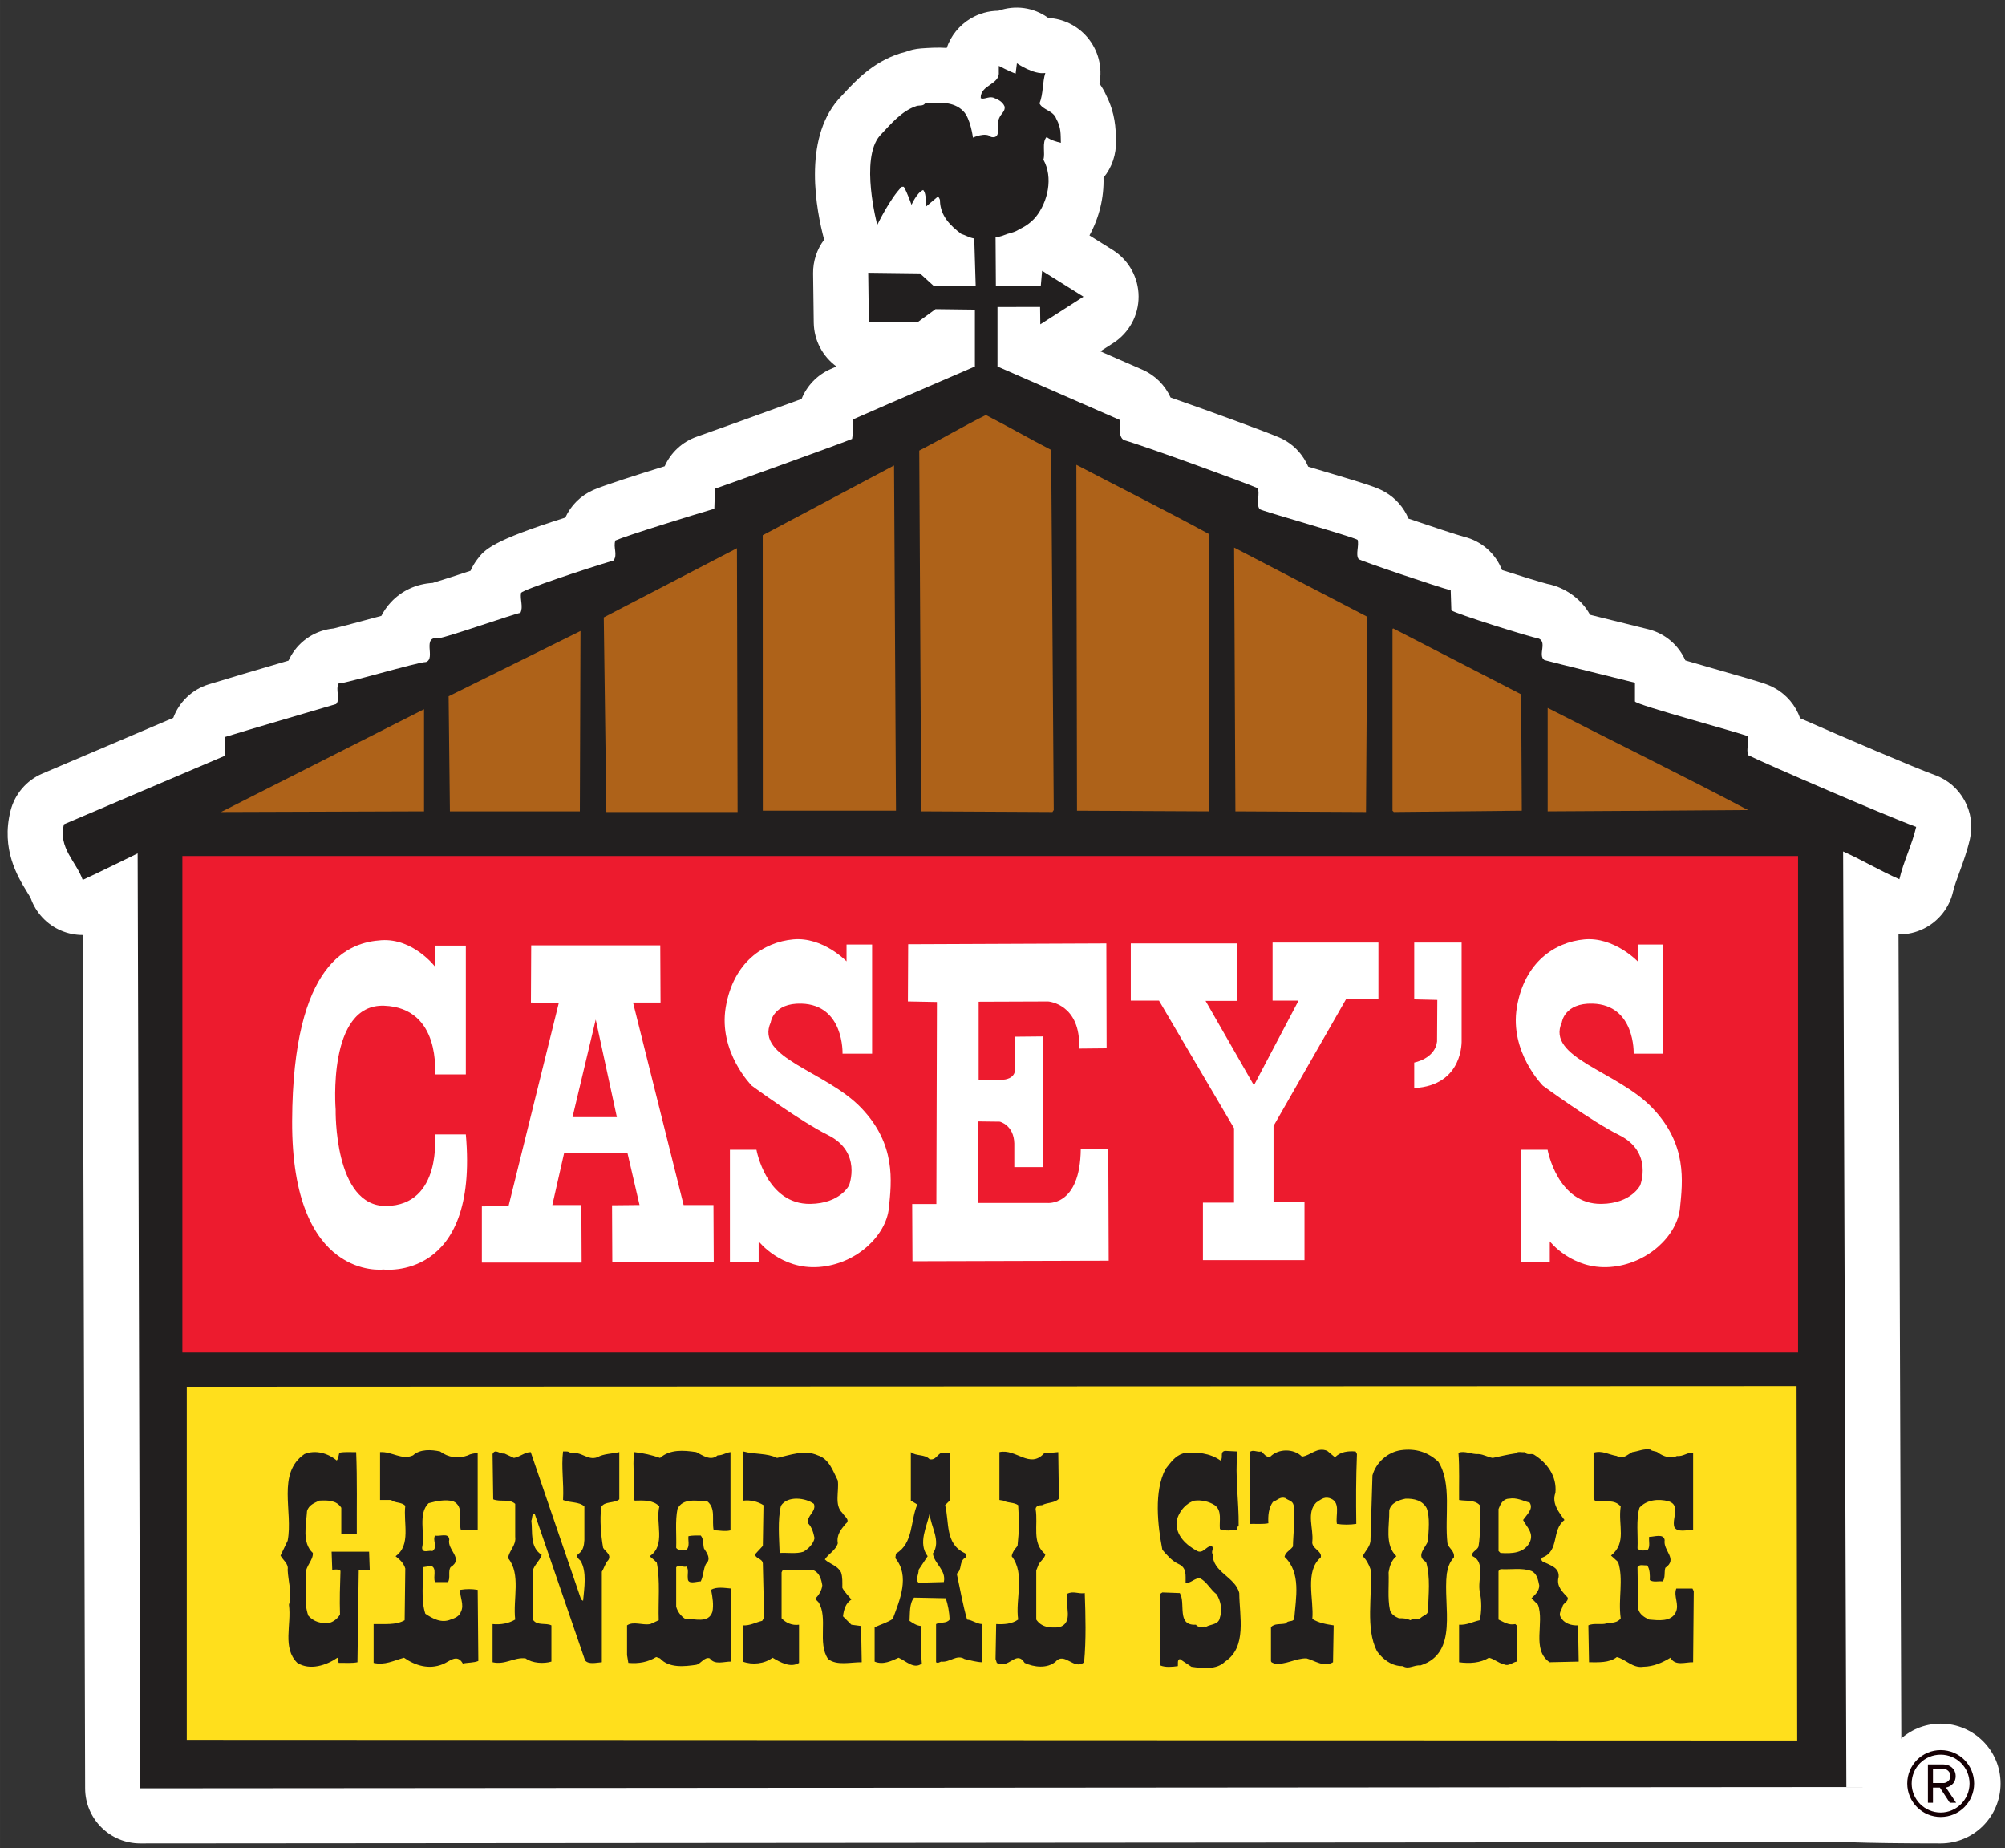 <?xml version="1.0" encoding="UTF-8" standalone="no"?>
<!-- Created with Inkscape (http://www.inkscape.org/) -->

<svg
   xmlns:dc="http://purl.org/dc/elements/1.1/"
   xmlns:cc="http://creativecommons.org/ns#"
   xmlns:rdf="http://www.w3.org/1999/02/22-rdf-syntax-ns#"
   xmlns:svg="http://www.w3.org/2000/svg"
   xmlns="http://www.w3.org/2000/svg"
   xmlns:sodipodi="http://sodipodi.sourceforge.net/DTD/sodipodi-0.dtd"
   xmlns:inkscape="http://www.inkscape.org/namespaces/inkscape"
   width="264.258"
   height="243.555"
   viewBox="0 0 69.918 64.441"
   version="1.1"
   id="svg11338"
   inkscape:version="0.92.0 r15299"
   sodipodi:docname="caseys.svg">
  <rect x="0" y="0" width="69.918" height="64.441" fill="#333333" stroke="none"/>
  <defs
     id="defs11332" />
  <sodipodi:namedview
     id="base"
     pagecolor="#ffffff"
     bordercolor="#666666"
     borderopacity="1.0"
     inkscape:pageopacity="0.0"
     inkscape:pageshadow="2"
     inkscape:zoom="2.2065354"
     inkscape:cx="131.12886"
     inkscape:cy="120.77758"
     inkscape:document-units="mm"
     inkscape:current-layer="layer1"
     showgrid="false"
     fit-margin-top="0"
     fit-margin-left="0"
     fit-margin-right="0"
     fit-margin-bottom="0"
     units="px"
     inkscape:window-width="1280"
     inkscape:window-height="744"
     inkscape:window-x="-4"
     inkscape:window-y="-4"
     inkscape:window-maximized="1" />
  <g
     inkscape:label="Layer 1"
     inkscape:groupmode="layer"
     id="layer1"
     transform="translate(167.742,-221.426)">
    <g
       id="g11488"
       transform="matrix(0.265,0,0,0.265,-168.098,221.166)">
      <g
         id="Layer_1">
</g>
      <g
         id="Layer_3">
</g>
      <g
         id="Layer_4">
</g>
      <g
         id="Layer_2">
	<g
   id="g11429">
		<path
   id="path11345"
   d="m 264.603,235.658 c 0,4.352 -3.528,7.881 -7.881,7.881 -41.084,0 -7.881,-3.528 -7.881,-7.881 0,-4.352 3.528,-7.881 7.881,-7.881 4.353,0 7.881,3.529 7.881,7.881 z"
   class="st0"
   inkscape:connector-curvature="0"
   style="fill:#ffffff" />

		<g
   id="g11423">
			<g
   id="g11349">
				<path
   id="path11347"
   d="m 19.886,243.539 c -0.002,0 -0.003,0 -0.005,0 h -0.085 c -3.996,0 -7.239,-3.233 -7.25,-7.229 L 12.235,124.009 c -0.004,0 -0.007,0 -0.011,0 -0.967,0 -1.935,-0.193 -2.843,-0.581 -1.873,-0.798 -3.325,-2.348 -3.998,-4.27 -0.05,-0.109 -0.314,-0.54 -0.507,-0.854 -1.198,-1.954 -3.427,-5.59 -2.146,-10.644 0.556,-2.195 2.106,-4.004 4.19,-4.89 l 17.223,-7.332 c 0.765,-2.064 2.449,-3.718 4.638,-4.402 2.004,-0.625 6.878,-2.06 10.525,-3.131 0.097,-0.207 0.205,-0.416 0.325,-0.625 1.208,-2.1 3.329,-3.389 5.606,-3.604 0.833,-0.191 2.821,-0.728 4.186,-1.096 0.786,-0.212 1.483,-0.399 2.106,-0.565 0.309,-0.609 0.72,-1.219 1.263,-1.801 1.418,-1.52 3.351,-2.408 5.487,-2.531 1.122,-0.333 3.393,-1.08 4.847,-1.558 0.046,-0.015 0.093,-0.031 0.139,-0.045 0.229,-0.525 0.521,-1.022 0.87,-1.481 0.982,-1.293 1.846,-2.43 11.596,-5.511 0.736,-1.614 2.041,-2.908 3.672,-3.627 1.404,-0.619 5.886,-2.043 9.406,-3.129 0.805,-1.802 2.331,-3.239 4.275,-3.904 1.184,-0.405 8.906,-3.184 13.74,-4.95 0.695,-1.725 2.041,-3.15 3.802,-3.927 0.25,-0.11 0.514,-0.226 0.788,-0.347 -1.786,-1.3 -2.956,-3.396 -2.987,-5.771 l -0.084,-6.466 c -0.021,-1.613 0.496,-3.176 1.454,-4.451 -0.006,-0.022 -0.012,-0.045 -0.019,-0.068 -0.996,-3.727 -2.807,-12.978 1.872,-18.365 0.065,-0.075 0.132,-0.148 0.2,-0.22 l 0.479,-0.514 c 1.635,-1.765 3.874,-4.183 7.42,-5.326 0.058,-0.019 0.116,-0.037 0.175,-0.054 0.169,-0.049 0.333,-0.092 0.49,-0.128 0.677,-0.268 1.399,-0.435 2.142,-0.489 1.023,-0.074 2.229,-0.146 3.368,-0.065 0.546,-1.586 1.635,-2.959 3.115,-3.85 1.131,-0.681 2.404,-1.028 3.681,-1.039 2.223,-0.777 4.638,-0.46 6.564,0.945 1.956,0.102 3.813,0.996 5.119,2.516 1.458,1.697 2.04,3.956 1.616,6.119 0.329,0.455 0.637,0.972 0.899,1.559 1.207,2.398 1.244,4.457 1.265,5.591 l 0.008,0.363 c 0.069,1.786 -0.522,3.516 -1.634,4.873 0.075,2.585 -0.556,5.244 -1.848,7.597 l 3.058,1.913 c 2.107,1.317 3.393,3.623 3.406,6.108 0.013,2.485 -1.248,4.804 -3.341,6.145 l -1.689,1.081 5.532,2.417 c 1.695,0.741 2.987,2.068 3.707,3.663 5.104,1.77 12.758,4.589 14.309,5.261 1.335,0.579 2.466,1.546 3.243,2.775 0.225,0.354 0.411,0.71 0.565,1.062 0.343,0.102 0.68,0.203 0.996,0.297 7.131,2.123 8.069,2.437 9.135,3.054 1.378,0.799 2.449,2.025 3.057,3.483 2.862,0.979 6.457,2.167 7.293,2.386 2.348,0.563 4.18,2.23 5.018,4.38 2.305,0.748 5.008,1.581 5.937,1.82 0.148,0.027 0.296,0.058 0.442,0.094 1.645,0.404 3.922,1.623 5.206,3.975 1.656,0.413 3.473,0.862 4.771,1.184 1.494,0.37 2.648,0.656 2.939,0.73 2.204,0.565 3.952,2.107 4.83,4.09 1.678,0.496 3.577,1.04 4.896,1.417 5.271,1.509 5.882,1.692 6.829,2.208 1.596,0.869 2.791,2.296 3.379,3.981 5.467,2.408 15.169,6.553 17.731,7.477 3.456,1.246 5.434,4.88 4.604,8.458 -0.379,1.632 -0.902,3.055 -1.364,4.311 -0.36,0.982 -0.673,1.83 -0.847,2.58 -0.488,2.103 -1.888,3.878 -3.817,4.845 -1.054,0.528 -2.174,0.786 -3.36,0.766 0.105,30.022 0.389,110.718 0.389,112.197 0,4.002 -3.242,7.247 -7.244,7.25 z m 6.211,-133.175 c 0.393,0.896 0.605,1.876 0.608,2.886 l 0.32,115.783 210.01,-0.158 c -0.088,-26.266 -0.399,-114.793 -0.403,-115.834 -0.003,-0.784 0.121,-1.551 0.358,-2.276 -4.13,-1.785 -7.783,-3.404 -8.857,-3.941 -1.45,-0.725 -2.605,-1.911 -3.297,-3.355 -0.276,-0.079 -0.549,-0.157 -0.813,-0.233 -2.148,-0.615 -4.541,-1.3 -6.413,-1.87 -3.48,-1.058 -6.05,-1.839 -7.521,-4.672 -3.703,-0.918 -6.66,-1.655 -7.457,-1.877 -0.704,-0.196 -1.374,-0.497 -1.987,-0.893 -0.863,-0.557 -2.016,-1.533 -2.793,-3.088 -0.628,-0.194 -1.337,-0.418 -2.141,-0.673 -6.133,-1.954 -7.167,-2.41 -8.51,-3.753 -0.646,-0.647 -1.159,-1.403 -1.519,-2.227 -0.855,-0.283 -1.675,-0.559 -2.338,-0.783 -6.792,-2.298 -7.665,-2.594 -9.132,-4.656 -0.289,-0.406 -0.524,-0.817 -0.717,-1.224 -1.098,-0.331 -2.241,-0.671 -3.142,-0.939 -6.933,-2.063 -7.203,-2.144 -8.659,-3.783 -0.678,-0.77 -1.139,-1.571 -1.45,-2.35 -4.507,-1.669 -11.51,-4.171 -12.885,-4.549 -0.323,-0.089 -0.641,-0.2 -0.949,-0.333 -1.949,-0.839 -3.391,-2.341 -4.212,-4.254 l -11.094,-4.846 c -2.268,0.978 -6.905,2.979 -10.805,4.678 -0.665,1.89 -2.09,3.436 -3.954,4.245 -1.118,0.485 -9.132,3.38 -14.273,5.224 -0.811,2.032 -2.521,3.638 -4.709,4.274 -1.986,0.578 -5.725,1.733 -8.57,2.648 -0.252,0.546 -0.579,1.101 -1.005,1.648 -0.93,1.194 -2.209,2.068 -3.661,2.499 -2.083,0.618 -5.14,1.617 -7.496,2.432 -0.086,0.225 -0.185,0.452 -0.296,0.681 -0.981,2.017 -2.834,3.455 -5.002,3.918 -0.598,0.173 -2.368,0.755 -3.682,1.188 -1.364,0.449 -2.472,0.812 -3.386,1.104 -1.271,2.581 -3.568,3.611 -4.485,3.93 -0.532,0.186 -1.082,0.308 -1.641,0.366 -0.855,0.176 -3.394,0.861 -4.944,1.28 -0.396,0.107 -0.768,0.207 -1.116,0.301 -0.276,0.511 -0.625,1.023 -1.065,1.524 -0.898,1.022 -2.066,1.771 -3.37,2.16 -0.545,0.163 -1.773,0.523 -3.314,0.976 -2.015,0.591 -4.599,1.35 -6.857,2.02 -0.747,1.557 -2.042,2.83 -3.696,3.534 z M 71.248,88.731 c -0.195,0.039 -0.393,0.07 -0.592,0.094 0.119,-0.015 0.322,-0.034 0.592,-0.094 z"
   class="st0"
   inkscape:connector-curvature="0"
   style="fill:#ffffff" />

			</g>

			<path
   id="path11351"
   d="m 138.9,10.585 c -0.383,1.17 -0.255,2.766 -0.766,3.999 0.426,0.893 1.808,0.914 2.213,2.041 0.659,1.191 0.553,2.042 0.596,3.149 -0.575,-0.149 -1.32,-0.341 -1.873,-0.767 -0.658,0.702 -0.148,2.148 -0.425,2.978 1.318,2.36 0.596,5.572 -1.021,7.571 -0.553,0.639 -1.275,1.191 -2.041,1.531 -0.618,0.41 -0.998,0.486 -1.702,0.681 -0.512,0.185 -0.74,0.337 -1.53,0.426 l 0.042,6.359 5.912,0.021 0.171,-1.958 5.444,3.404 -5.679,3.636 -0.03,-2.286 -5.605,0.012 v 7.826 l 16.164,7.061 c 0,0 -0.426,2.234 0.511,2.638 2.403,0.659 15.612,5.466 17.525,6.295 0.414,0.654 -0.246,2.146 0.311,2.78 0.187,0.21 12.066,3.558 12.875,4.027 0.224,0.733 -0.295,1.934 0.132,2.533 0.142,0.199 10.609,3.74 12.119,4.103 l 0.086,2.638 c 0.403,0.403 10.718,3.636 11.313,3.657 1.469,0.361 -0.02,2.275 0.936,2.892 1.298,0.361 10.997,2.744 11.911,2.979 v 2.466 c 0.213,0.489 14.188,4.212 14.889,4.594 0.127,0.873 -0.256,1.639 0,2.469 2.296,1.148 18.462,8.124 22.119,9.442 -0.553,2.383 -1.658,4.509 -2.211,6.891 -2.512,-1.105 -4.894,-2.53 -7.403,-3.657 0,0 0.427,121.316 0.427,123.104 l -224.429,0.17 h -0.085 l -0.34,-123.019 c 0,0 -5.317,2.616 -7.231,3.488 -0.851,-2.426 -3.254,-4.212 -2.467,-7.317 2.998,-1.275 21.184,-9.018 21.184,-9.018 v -2.467 c 2.999,-0.937 12.783,-3.786 14.633,-4.339 0.617,-0.702 -0.149,-1.871 0.341,-2.723 0.425,0.171 10.379,-2.808 11.485,-2.808 1.34,-0.467 -0.659,-3.445 1.701,-3.147 0.766,0 9.997,-3.233 10.72,-3.317 0.404,-0.83 -0.064,-1.702 0.085,-2.638 0.34,-0.447 8.507,-3.169 12.165,-4.254 0.596,-0.766 -0.085,-1.765 0.256,-2.637 1.446,-0.638 10.166,-3.34 13.016,-4.169 l 0.085,-2.638 c 1.68,-0.574 16.909,-6.062 18.037,-6.551 0.148,-0.702 0.063,-1.701 0.084,-2.552 5.212,-2.297 16.08,-6.977 16.08,-6.977 v -7.486 l -5.177,-0.063 -2.31,1.68 h -6.466 l -0.084,-6.466 6.806,0.085 1.872,1.701 h 5.466 l -0.192,-6.295 c -0.655,-0.106 -1.127,-0.426 -1.701,-0.596 -1.488,-1.128 -2.743,-2.383 -2.808,-4.339 0.043,-0.255 -0.255,-0.596 -0.255,-0.596 l -1.616,1.361 c 0,0 0.148,-1.701 -0.341,-2.212 -0.851,0.361 -1.531,1.956 -1.531,1.956 0,0 -0.574,-1.658 -1.021,-2.381 h -0.256 c -1.531,1.488 -3.232,5.019 -3.232,5.019 0,0 -2.318,-8.678 0.341,-11.739 1.445,-1.532 2.87,-3.276 4.849,-3.914 0.361,-0.107 0.851,0.042 1.106,-0.34 1.766,-0.128 3.743,-0.298 5.019,1.021 0.957,0.936 1.276,3.488 1.276,3.488 0,0 1.701,-0.787 2.383,-0.086 1.51,0.319 0.616,-1.744 1.105,-2.552 0.191,-0.489 0.787,-0.83 0.681,-1.446 -0.255,-0.659 -0.936,-0.979 -1.531,-1.191 -0.617,-0.148 -1.191,0.298 -1.616,0.086 -0.064,-1.787 2.573,-1.767 2.382,-3.488 V 9.649 c 0,0 1.446,0.766 2.212,1.021 l 0.17,-1.361 c -0.004,-10e-4 2.208,1.531 3.739,1.276 z"
   class="st1"
   inkscape:connector-curvature="0"
   style="fill:#221f1f" />

			<path
   id="path11353"
   d="m 139.666,60.183 0.341,47.388 -0.17,0.255 -17.27,-0.086 -0.256,-47.472 c 2.936,-1.51 5.807,-3.211 8.763,-4.679 2.956,1.51 5.657,3.084 8.592,4.594 z"
   class="st2"
   inkscape:connector-curvature="0"
   style="fill:#ae6219" />

			<path
   id="path11355"
   d="m 160.423,71.243 v 36.497 l -17.355,-0.085 -0.085,-45.515 c 5.808,3.041 11.741,5.997 17.44,9.103 z"
   class="st2"
   inkscape:connector-curvature="0"
   style="fill:#ae6219" />

			<polygon
   id="polygon11357"
   points="118.993,62.225 119.248,107.655 101.722,107.655 101.711,71.407 "
   class="st2"
   style="fill:#ae6219" />

			<polygon
   id="polygon11359"
   points="181.268,82.133 181.099,107.826 163.913,107.74 163.744,73.029 "
   class="st2"
   style="fill:#ae6219" />

			<polygon
   id="polygon11361"
   points="98.404,107.826 81.134,107.826 80.794,82.217 98.32,73.115 "
   class="st2"
   style="fill:#ae6219" />

			<path
   id="path11363"
   d="m 201.516,92.341 0.084,15.313 -16.844,0.171 -0.171,-0.171 V 83.749 l 0.085,-0.085 c 5.617,2.892 11.231,5.785 16.846,8.677 z"
   class="st2"
   inkscape:connector-curvature="0"
   style="fill:#ae6219" />

			<polygon
   id="polygon11365"
   points="77.646,107.74 60.546,107.74 60.376,92.597 77.731,84.004 "
   class="st2"
   style="fill:#ae6219" />

			<path
   id="path11367"
   d="m 231.377,107.571 c -0.191,0.021 -26.373,0.169 -26.373,0.169 V 94.128 c 8.847,4.531 17.504,8.763 26.373,13.443 z"
   class="st2"
   inkscape:connector-curvature="0"
   style="fill:#ae6219" />

			<polygon
   id="polygon11369"
   points="57.143,94.299 57.143,107.74 30.43,107.826 "
   class="st2"
   style="fill:#ae6219" />

			<polygon
   id="polygon11371"
   points="237.758,183.372 237.842,229.908 237.842,229.993 25.92,229.908 25.92,183.457 "
   class="st3"
   style="fill:#ffdf1c" />

			<path
   id="path11373"
   d="m 218.531,191.709 c 0.212,0.276 0.724,0.149 1.021,0.426 0.68,0.489 1.637,0.809 2.467,0.425 0.808,0.106 1.424,-0.531 2.128,-0.425 v 10.124 c -0.768,0.021 -2.064,0.404 -2.469,-0.341 -0.383,-1.084 0.893,-2.892 -0.765,-3.402 -1.32,-0.362 -2.936,-0.192 -3.829,0.85 -0.467,1.638 -0.171,3.573 -0.255,5.359 0.318,0.384 0.957,0.276 1.36,0.171 0.32,-0.469 0.106,-1.127 0.17,-1.701 0.639,0.021 1.895,-0.49 2.042,0.425 -0.233,1.425 1.786,2.468 0.085,3.658 -0.169,0.574 0.023,1.297 -0.339,1.786 -0.575,-0.064 -1.233,0.149 -1.703,-0.169 0.022,-0.703 0.022,-1.404 -0.34,-1.957 -0.425,0.084 -0.998,-0.213 -1.275,0.255 l 0.084,5.445 c 0.15,0.743 0.81,1.147 1.446,1.446 1.233,0.105 2.872,0.318 3.489,-0.936 0.531,-1.042 -0.319,-2.149 0.084,-3.149 h 2.128 l 0.169,0.341 -0.083,9.358 c -0.959,-0.042 -2.383,0.553 -2.979,-0.596 -1.085,0.659 -2.233,1.17 -3.574,1.191 -1.424,0.213 -2.276,-0.979 -3.488,-1.276 -0.999,0.787 -2.445,0.681 -3.657,0.681 l -0.086,-4.85 c 0.682,-0.34 1.744,-0.042 2.383,-0.255 0.682,-0.106 1.489,-0.064 1.872,-0.681 -0.362,-2.574 0.404,-5.084 -0.34,-7.401 l -0.937,-0.852 c 2.128,-1.701 0.894,-3.977 1.276,-6.465 -0.851,-1.02 -2.17,-0.511 -3.404,-0.766 l -0.169,-0.341 v -5.955 c 1.126,-0.361 2.042,0.277 3.061,0.425 0.768,0.533 1.426,-0.212 2.042,-0.51 0.79,-0.104 1.491,-0.487 2.385,-0.338 z"
   class="st1"
   inkscape:connector-curvature="0"
   style="fill:#221f1f" />

			<path
   id="path11375"
   d="m 62.928,192.475 c 0.383,-0.234 0.851,-0.234 1.276,-0.341 0,3.276 0,7.061 0,10.124 -0.617,0.149 -1.468,0.064 -2.212,0.086 -0.34,-1.277 0.468,-3.17 -1.021,-3.829 -1.021,-0.276 -2.233,-0.021 -3.232,0.255 -1.425,1.383 -0.447,3.956 -0.851,5.871 0.042,0.786 0.914,0.276 1.361,0.425 0.745,-0.531 -0.021,-1.361 0.34,-2.042 0.617,0.171 1.787,-0.425 1.872,0.511 -0.34,1.383 1.978,2.51 0.17,3.658 -0.362,0.553 0.021,1.403 -0.34,1.956 h -1.702 c -0.298,-0.659 0.298,-1.829 -0.511,-2.127 l -1.105,0.171 c 0.106,1.936 -0.276,4.296 0.34,6.125 0.957,0.638 2.105,1.276 3.318,0.767 0.532,-0.171 1.17,-0.426 1.361,-1.021 0.489,-0.957 -0.191,-1.979 -0.085,-2.893 0.808,-0.128 1.489,-0.128 2.297,0 l 0.084,9.358 c -0.616,0.255 -1.361,0.19 -2.041,0.34 -0.766,-1.36 -1.765,-0.255 -2.637,0.086 -1.808,0.744 -3.616,0.19 -5.104,-0.852 -1.382,0.383 -2.531,1.021 -3.999,0.681 v -5.104 c 1.404,-0.043 2.935,0.17 4.084,-0.51 l 0.084,-6.807 c -0.212,-0.701 -0.68,-1.148 -1.276,-1.616 2.063,-1.468 1,-4.36 1.276,-6.636 -0.51,-0.532 -1.318,-0.319 -1.872,-0.766 h -1.446 v -6.296 c 1.553,-0.106 2.872,1.105 4.339,0.426 0.915,-0.851 2.425,-0.767 3.573,-0.511 1.064,0.809 2.383,0.979 3.659,0.511 z"
   class="st1"
   inkscape:connector-curvature="0"
   style="fill:#221f1f" />

			<path
   id="path11377"
   d="m 95.767,192.475 c 0.638,0.02 1.106,-0.361 1.702,-0.426 v 10.295 c -0.766,0.19 -1.489,-0.022 -2.212,0 -0.276,-1.384 0.319,-2.893 -0.851,-3.829 -1.361,-0.043 -3.233,-0.468 -3.914,1.02 -0.319,1.596 -0.106,3.403 -0.17,5.105 0.298,0.468 0.914,0.169 1.361,0.255 0.468,-0.447 0.17,-1.298 0.255,-1.787 0.574,-0.106 0.978,-0.085 1.616,-0.085 0.404,0.468 0.277,1.127 0.426,1.701 0.404,0.638 0.978,1.362 0.255,2.042 -0.361,0.724 -0.319,1.574 -0.681,2.297 -0.51,-0.022 -1.744,0.489 -1.701,-0.425 -0.064,-0.511 0.148,-1.127 -0.17,-1.532 -0.511,0.149 -0.957,-0.318 -1.361,0.086 v 5.189 c 0.17,0.639 0.596,1.233 1.191,1.616 1.191,-0.064 3.063,0.659 3.573,-0.936 0.191,-0.851 0.021,-1.979 -0.17,-2.893 0.723,-0.446 1.808,-0.234 2.637,-0.171 v 9.614 c -0.893,-0.021 -2.191,0.488 -2.807,-0.426 -0.702,-0.233 -1.149,0.702 -1.787,0.851 -1.595,0.234 -3.594,0.447 -4.765,-0.851 l -0.51,-0.17 c -1.063,0.66 -2.276,0.893 -3.658,0.766 l -0.17,-1.02 v -3.914 c 0.851,-0.574 1.999,0.021 3.063,-0.17 l 1.106,-0.51 c -0.085,-2.426 0.213,-5.211 -0.255,-7.572 -0.298,-0.341 -0.681,-0.596 -0.936,-0.851 2.191,-1.446 0.723,-4.424 1.276,-6.551 -0.766,-0.83 -2.042,-0.809 -3.233,-0.766 l -0.17,-0.17 c 0.276,-2.17 -0.191,-4.255 0.085,-6.211 1.191,0.128 2.318,0.383 3.403,0.766 1.319,-1.148 3.063,-1.021 4.765,-0.766 0.829,0.408 1.893,1.237 2.807,0.429 z"
   class="st1"
   inkscape:connector-curvature="0"
   style="fill:#221f1f" />

			<path
   id="path11379"
   d="m 172.674,192.644 c 1.15,-0.148 1.979,-1.317 3.318,-0.765 l 1.023,0.851 c 0.722,-0.724 1.679,-0.851 2.721,-0.766 l 0.172,0.34 c -0.129,3.232 -0.129,6.104 -0.086,9.188 -0.808,0.127 -1.744,0.127 -2.552,0 -0.214,-1.191 0.596,-2.956 -1.021,-3.403 -0.723,-0.191 -1.191,0.276 -1.702,0.596 -1.317,1.34 -0.34,3.403 -0.51,5.105 -0.169,0.936 1.36,1.276 1.105,2.127 -2.147,1.808 -0.873,5.552 -1.105,8.082 0.828,0.531 1.83,0.702 2.807,0.85 l -0.083,4.85 c -1.214,0.702 -2.383,-0.213 -3.488,-0.511 -1.426,-0.043 -2.767,0.914 -4.255,0.681 -0.149,-0.107 -0.404,-0.107 -0.425,-0.34 v -4.425 c 0.425,-0.553 1.297,-0.34 1.956,-0.51 0.255,-0.446 0.914,-0.148 1.105,-0.596 0.214,-2.765 0.937,-6.083 -1.276,-8.167 0.128,-0.638 0.724,-0.83 1.107,-1.361 0.02,-1.595 0.318,-3.637 0.086,-5.444 -0.149,-0.617 -0.682,-0.596 -1.107,-0.937 -0.702,-0.213 -1.084,0.341 -1.616,0.511 -0.575,0.787 -0.659,1.872 -0.596,2.808 -0.659,0.149 -1.638,0.065 -2.468,0.085 v -9.443 c 0.469,-0.404 0.979,0.064 1.531,-0.085 0.363,0.298 0.639,0.829 1.191,0.68 1.085,-1.085 3.085,-1.085 4.168,-0.001 z"
   class="st1"
   inkscape:connector-curvature="0"
   style="fill:#221f1f" />

			<path
   id="path11381"
   d="m 190.627,193.326 c 1.807,2.914 0.785,7.146 1.189,10.72 0.191,0.723 0.979,0.999 0.852,1.871 -0.574,0.596 -0.809,1.34 -0.936,2.127 -0.532,4.296 1.638,10.443 -3.488,12.08 -0.808,-0.107 -1.532,0.575 -2.297,0.086 -1.426,0.042 -2.66,-0.915 -3.404,-1.957 -1.553,-3.063 -0.573,-7.21 -0.851,-10.805 -0.213,-0.616 -0.553,-1.255 -1.02,-1.701 0.341,-0.745 1.063,-1.319 1.02,-2.212 l 0.257,-8.423 c 0.467,-1.701 1.999,-3.063 3.741,-3.318 1.979,-0.276 3.597,0.276 4.937,1.532 z"
   class="st1"
   inkscape:connector-curvature="0"
   style="fill:#221f1f" />

			<path
   id="path11383"
   d="m 164.167,191.965 c -0.318,3.403 0.213,6.487 0.172,9.784 -0.214,0.105 -0.172,0.318 -0.172,0.51 -0.724,0.107 -1.638,0.191 -2.297,-0.085 -0.105,-1.106 0.32,-2.425 -0.681,-3.147 -0.767,-0.489 -1.744,-0.702 -2.637,-0.596 -1.213,0.318 -2.213,1.616 -2.383,2.807 -0.128,1.787 1.298,3.064 2.723,3.829 0.766,0.383 1.17,-0.639 1.871,-0.681 0.426,0.318 -0.127,0.745 0.171,1.106 -0.064,2.36 2.978,2.977 3.487,5.103 0.021,3.064 1.043,7.104 -1.87,9.019 -1.105,1.105 -2.979,0.894 -4.426,0.681 l -1.53,-1.021 c -0.362,0.128 -0.214,0.596 -0.256,0.936 -0.723,0.105 -1.638,0.191 -2.297,-0.086 v -9.442 l 0.256,-0.171 2.297,0.085 c 0.829,1.34 -0.489,4.317 2.126,4.169 0.298,0.468 0.915,0.171 1.362,0.256 0.616,-0.341 1.638,-0.256 1.786,-1.191 0.361,-1.021 0.107,-2.191 -0.424,-3.063 -0.895,-0.701 -1.299,-1.68 -2.214,-2.126 -0.723,-0.021 -1.212,0.723 -1.872,0.596 -0.021,-0.937 0.192,-1.957 -0.936,-2.468 -0.872,-0.404 -1.531,-1.17 -2.126,-1.871 -0.617,-3.233 -1.128,-7.679 0.425,-10.635 0.639,-0.808 1.234,-1.702 2.297,-2.041 1.766,-0.256 3.553,-0.043 4.936,0.935 0.404,-0.34 -0.149,-1.148 0.596,-1.275 z"
   class="st1"
   inkscape:connector-curvature="0"
   style="fill:#221f1f" />

			<path
   id="path11385"
   d="m 68.969,192.815 c 0.787,-0.128 1.382,-0.745 2.212,-0.766 2.211,6.466 4.424,12.932 6.636,19.396 l 0.255,0.171 c 0.148,-1.659 0.531,-3.828 -0.341,-5.274 -0.234,-0.234 -0.616,-0.511 -0.34,-0.851 0.702,-0.447 0.808,-1.148 0.851,-1.872 v -4.424 c -0.702,-0.659 -1.914,-0.447 -2.808,-0.851 0.127,-2.276 -0.255,-4.255 0,-6.381 0.362,0 0.787,-0.063 1.021,0.256 1.383,-0.341 2.169,0.978 3.488,0.51 0.851,-0.489 1.936,-0.447 2.893,-0.681 v 6.211 c -0.702,0.574 -1.936,0.212 -2.382,1.021 -0.191,1.701 -0.042,3.658 0.255,5.36 0.298,0.51 1.128,0.913 0.681,1.615 -0.425,0.447 -0.532,1.021 -0.851,1.532 v 11.91 c -0.68,0.042 -1.765,0.34 -2.212,-0.256 -2.212,-6.443 -4.424,-12.866 -6.636,-19.311 -0.404,0.063 -0.276,0.617 -0.425,0.936 0.191,1.511 -0.234,3.488 1.361,4.509 -0.276,0.83 -0.979,1.276 -1.191,2.127 l 0.085,6.467 c 0.574,0.743 1.638,0.318 2.382,0.68 v 4.765 c -0.999,0.298 -2.488,0.234 -3.403,-0.426 -1.488,-0.19 -2.658,0.894 -4.338,0.511 v -5.019 c 1.106,0.106 2.105,-0.085 2.977,-0.595 -0.319,-2.702 0.787,-5.977 -0.936,-8.083 0.128,-1.02 1.085,-1.68 0.936,-2.807 0,-1.446 0,-3.106 0,-4.339 -0.766,-0.703 -1.999,-0.214 -2.893,-0.596 l -0.085,-5.956 c 0.34,-0.786 0.978,0.064 1.531,-0.084 z"
   class="st1"
   inkscape:connector-curvature="0"
   style="fill:#221f1f" />

			<path
   id="path11387"
   d="m 103.594,192.815 c 1.68,-0.361 3.616,-1.127 5.36,-0.34 1.51,0.468 2.021,2.104 2.638,3.317 0.191,1.425 -0.489,3.212 0.596,4.254 0.233,0.447 1.127,0.936 0.425,1.446 -0.617,0.745 -1.213,1.467 -1.021,2.553 -0.255,0.914 -1.233,1.382 -1.702,2.126 0.617,0.617 1.639,0.767 2.127,1.701 0.213,0.617 0.171,1.341 0.171,2.042 0.298,0.554 0.786,1.021 1.19,1.531 -0.766,0.489 -1,1.361 -1.105,2.213 l 1.105,1.105 1.276,0.171 0.085,4.764 c -1.425,-0.02 -3.275,0.489 -4.424,-0.426 -1.446,-2.084 0.043,-5.466 -1.276,-7.486 l -0.425,-0.426 c 0.446,-0.468 0.871,-1.085 0.936,-1.786 -0.127,-0.766 -0.361,-1.616 -1.105,-1.957 l -4.084,-0.084 -0.17,0.339 v 6.041 c 0.553,0.596 1.362,0.979 2.297,0.851 v 5.02 c -1.127,0.702 -2.468,-0.085 -3.488,-0.681 -1.042,0.809 -2.659,0.979 -3.914,0.511 v -4.765 c 0.958,0.064 1.702,-0.403 2.553,-0.596 l 0.255,-0.425 -0.17,-7.146 c -0.085,-0.659 -0.978,-0.595 -1.021,-1.19 l 1.021,-1.106 0.085,-5.359 c -0.766,-0.489 -1.744,-0.702 -2.637,-0.596 v -6.466 c 1.423,0.404 3.103,0.191 4.422,0.85 z"
   class="st1"
   inkscape:connector-curvature="0"
   style="fill:#221f1f" />

			<path
   id="path11389"
   d="m 197.773,192.815 c 0.979,-0.213 1.956,-0.446 2.977,-0.595 0.319,-0.319 0.851,-0.106 1.276,-0.171 0.234,0.489 0.851,0.107 1.191,0.34 1.701,1.064 3.021,2.808 2.807,5.021 -0.51,1.36 0.447,2.53 1.191,3.572 -1.744,1.319 -0.616,4.062 -2.893,4.934 -0.275,0.191 -0.106,0.531 0.17,0.596 0.83,0.426 2.065,0.724 1.958,1.956 -0.341,1.213 0.487,1.936 1.191,2.724 0.126,0.552 -0.639,0.723 -0.682,1.19 -0.128,0.446 -0.532,0.872 -0.255,1.36 0.426,0.83 1.36,1.149 2.297,1.106 l 0.086,4.765 -3.829,0.085 c -2.425,-1.659 -0.639,-5.211 -1.532,-7.571 l -0.851,-0.851 c 0.511,-0.49 1.043,-0.979 1.02,-1.702 -0.147,-0.701 -0.296,-1.552 -1.02,-1.872 -1.212,-0.467 -2.723,-0.169 -4.084,-0.255 l -0.255,0.255 v 6.382 c 0.682,0.318 1.32,0.786 2.212,0.595 l 0.171,0.17 v 4.765 c -0.575,0.105 -1.063,0.681 -1.701,0.341 -0.702,-0.149 -1.255,-0.703 -1.956,-0.852 -1.086,0.702 -2.554,0.787 -3.915,0.596 v -4.934 c 1.022,0.064 1.808,-0.403 2.724,-0.595 0.255,-1.148 0.255,-2.595 0,-3.743 -0.32,-1.553 0.785,-3.85 -0.936,-4.68 -0.298,-0.553 0.596,-0.745 0.766,-1.276 0.319,-1.701 0.105,-3.637 0.171,-5.444 -0.702,-0.744 -1.787,-0.511 -2.724,-0.681 -0.021,-2.063 0.065,-4.19 -0.084,-6.211 0.829,-0.319 1.702,0.234 2.637,0.17 0.681,0.042 1.211,0.404 1.872,0.51 z"
   class="st1"
   inkscape:connector-curvature="0"
   style="fill:#221f1f" />

			<path
   id="path11391"
   d="m 45.658,193.155 c 0.234,-0.298 0.234,-0.68 0.341,-1.02 0.68,-0.149 1.467,-0.064 2.212,-0.085 0.149,3.658 0.063,7.423 0.085,10.805 h -2.042 v -3.488 c -0.616,-0.979 -1.765,-1 -2.893,-0.936 -0.659,0.318 -1.361,0.553 -1.616,1.36 -0.106,1.787 -0.702,4.191 0.766,5.53 0.064,0.957 -0.936,1.68 -0.936,2.723 0.106,1.85 -0.276,3.892 0.34,5.53 0.723,0.808 1.681,1.084 2.808,0.936 0.574,-0.17 1.106,-0.617 1.361,-1.106 -0.064,-1.999 0,-3.754 0.063,-5.71 -0.17,-0.319 -1.084,-0.159 -1.084,-0.159 0,0 -0.064,-1.596 -0.085,-2.383 h 4.934 l 0.085,2.383 -1.446,0.084 -0.169,12.081 c -0.766,0.15 -1.638,0.064 -2.467,0.085 -0.107,-0.212 -0.021,-0.489 -0.17,-0.681 -1.446,0.999 -3.616,1.723 -5.275,0.681 -2.021,-1.979 -0.744,-4.998 -1.106,-7.656 0.447,-1.532 -0.106,-3.063 -0.17,-4.594 0.149,-0.809 -0.617,-1.256 -0.936,-1.873 l 0.936,-1.956 c 0.744,-3.807 -1.468,-8.869 2.212,-11.4 1.466,-0.597 3.103,-0.107 4.252,0.849 z"
   class="st1"
   inkscape:connector-curvature="0"
   style="fill:#221f1f" />

			<path
   id="path11393"
   d="m 123.671,192.985 c 0.766,0.148 0.957,-0.531 1.531,-0.851 h 1.191 v 6.211 l -0.681,0.681 c 0.574,2.211 -0.042,5.061 2.553,6.295 0.319,0.149 0.319,0.532 0,0.681 -0.724,0.531 -0.298,1.511 -1.021,2.042 0.447,2.021 0.787,4.084 1.361,6.041 0.702,0.064 1.233,0.552 1.957,0.595 v 5.019 c -0.702,-0.02 -1.531,-0.256 -2.297,-0.426 -1.021,-0.659 -1.936,0.489 -3.063,0.341 -0.233,0.064 -0.425,0.255 -0.68,0.085 v -5.019 c 0.553,-0.318 1.34,-0.022 1.786,-0.595 -0.042,-0.979 -0.213,-1.915 -0.511,-2.808 l -4.168,-0.085 c -0.639,0.765 -0.532,2.084 -0.596,3.061 0.468,0.319 0.936,0.639 1.531,0.682 0.021,1.85 -0.063,3.232 0.085,4.934 -1.042,0.808 -2.105,-0.361 -3.063,-0.766 -0.936,0.426 -2.042,0.979 -3.148,0.511 v -4.51 c 0.787,-0.382 1.638,-0.595 2.383,-1.105 0.914,-2.445 2.297,-5.636 0.34,-7.997 l 0.085,-0.596 c 2.318,-1.36 1.872,-4.317 2.808,-6.466 l -0.851,-0.51 v -6.381 c 0.725,0.575 1.809,0.234 2.468,0.936 z"
   class="st1"
   inkscape:connector-curvature="0"
   style="fill:#221f1f" />

			<path
   id="path11395"
   d="m 138.73,192.22 1.871,-0.171 0.086,6.126 c -0.532,0.595 -1.511,0.467 -2.212,0.851 -0.361,0 -0.83,0.085 -0.852,0.51 0.362,2.127 -0.553,4.445 1.276,5.956 -0.043,0.446 -0.573,0.851 -0.851,1.275 l -0.341,0.851 v 6.467 c 0.703,1.041 1.809,1.105 2.979,1.02 2.021,-0.595 0.744,-2.85 1.106,-4.423 0.808,-0.405 1.488,0.063 2.297,-0.086 0.105,2.979 0.19,6.169 -0.086,9.104 -1.318,1.107 -2.552,-1.426 -3.743,-0.085 -1.106,0.957 -2.871,0.744 -4.084,0.17 -1.105,-1.786 -2.063,0.893 -3.658,0 l -0.169,-0.511 0.084,-4.594 c 1.064,0.064 2.085,-0.022 2.893,-0.595 -0.403,-2.724 0.958,-5.977 -0.851,-8.338 0.085,-0.531 0.426,-0.937 0.767,-1.361 0.212,-1.957 0.212,-3.318 0.084,-5.359 -0.574,-0.404 -1.361,-0.256 -1.956,-0.596 l -0.511,-0.085 v -6.296 c 2.191,-0.49 3.978,2.233 5.871,0.17 z"
   class="st1"
   inkscape:connector-curvature="0"
   style="fill:#221f1f" />

			<path
   id="path11397"
   d="m 189.095,199.452 c 0.446,1.254 0.232,2.893 0.169,4.253 -0.275,0.915 -1.701,1.978 -0.255,2.808 0.596,2.127 0.298,4.211 0.255,6.381 0,0.553 -0.615,0.638 -0.934,0.936 -0.341,0.361 -1.023,-0.021 -1.363,0.341 -0.553,-0.235 -0.976,-0.277 -1.531,-0.256 -0.488,-0.191 -1.064,-0.553 -1.189,-1.106 -0.32,-1.53 -0.106,-3.296 -0.172,-4.935 0.129,-0.786 0.341,-1.552 1.023,-2.126 -1.575,-1.488 -0.894,-4.02 -0.937,-6.04 0.212,-0.979 1.275,-1.361 2.126,-1.531 1.128,-0.045 2.276,0.232 2.808,1.275 z"
   class="st3"
   inkscape:connector-curvature="0"
   style="fill:#ffdf1c" />

			<path
   id="path11399"
   d="m 202.622,198.685 c 0.575,0.808 -0.383,1.616 -0.851,2.297 0.51,0.978 1.469,1.744 0.851,2.977 -0.744,1.383 -2.317,1.468 -3.829,1.361 l -0.255,-0.255 v -5.53 c 0.234,-0.616 0.575,-1.339 1.361,-1.36 1.064,-0.191 1.829,0.297 2.723,0.51 z"
   class="st3"
   inkscape:connector-curvature="0"
   style="fill:#ffdf1c" />

			<path
   id="path11401"
   d="m 108.444,198.856 c 0.383,0.999 -1.021,1.594 -0.766,2.552 0.531,0.553 0.701,1.255 0.85,1.956 -0.127,0.744 -0.808,1.404 -1.445,1.787 -0.936,0.319 -2.106,0.106 -3.148,0.17 -0.064,-2.02 -0.276,-4.297 0.17,-6.21 0.85,-1.361 3.253,-1.063 4.339,-0.255 z"
   class="st3"
   inkscape:connector-curvature="0"
   style="fill:#ffdf1c" />

			<path
   id="path11403"
   d="m 123.671,200.132 c 0.149,1.765 1.553,3.616 0.426,5.274 0.213,1.361 1.786,2.17 1.446,3.743 l -3.317,0.086 c -0.49,-0.383 0.042,-1.107 0,-1.701 l 1.19,-1.787 c -1.318,-1.723 -0.084,-3.914 0.255,-5.615 z"
   class="st3"
   inkscape:connector-curvature="0"
   style="fill:#ffdf1c" />

			<rect
   id="rect11405"
   height="65.327"
   width="212.612"
   class="st4"
   y="113.616"
   x="25.341"
   style="fill:#ed1b2e" />

			<path
   id="path11407"
   d="m 134.818,151.436 v 3.119 h 3.8 l -0.036,-17.203 -3.655,0.036 v 4.183 c 0.04,1.433 -1.549,1.47 -1.549,1.47 l -3.252,0.022 v -10.275 l 9.146,-0.034 c 0,0 4.329,0.308 4.073,6.2 l 3.619,-0.036 -0.036,-13.803 -26.077,0.109 -0.036,7.528 3.819,0.072 -0.073,26.586 h -3.183 l 0.037,7.528 h 0.072 l 25.75,-0.072 -0.055,-14.748 -3.619,0.037 c -0.073,7.674 -4.455,7.109 -4.455,7.109 h -9.093 v -10.729 l 2.892,0.035 c 10e-4,0.001 1.842,0.435 1.911,2.866 z"
   class="st0"
   inkscape:connector-curvature="0"
   style="fill:#ffffff" />

			<polygon
   id="polygon11409"
   points="75.59,152.646 83.9,152.646 85.5,159.538 81.882,159.573 81.918,167.048 95.266,167.011 95.229,159.538 91.301,159.538 84.646,132.897 88.265,132.897 88.228,125.369 71.244,125.369 71.208,132.897 74.881,132.932 68.261,159.683 64.752,159.718 64.752,167.121 77.881,167.121 77.845,159.538 74.026,159.538 "
   class="st0"
   style="fill:#ffffff" />

			<polygon
   id="polygon11411"
   points="76.681,147.972 79.736,135.133 82.519,147.972 "
   class="st4"
   style="fill:#ed1b2e" />

			<path
   id="path11413"
   d="m 58.569,142.353 h 4.073 v -16.949 h -4.073 v 2.747 c 0,0 -2.855,-3.729 -7.038,-3.455 -4.182,0.272 -11.656,2.69 -11.747,23.785 -0.091,21.094 12.02,19.548 12.02,19.548 0,0 12.565,1.583 10.837,-17.784 h -4.073 c 0,0 0.963,9.326 -6.401,9.421 -6.911,0.09 -6.656,-12.676 -6.656,-12.676 0,0 -1.163,-13.947 6.383,-13.675 7.548,0.274 6.675,9.038 6.675,9.038 z"
   class="st0"
   inkscape:connector-curvature="0"
   style="fill:#ffffff" />

			<path
   id="path11415"
   d="m 112.213,139.625 h 3.892 V 125.26 h -3.364 v 2.219 c 0,0 -3.109,-3.256 -7.02,-2.892 -3.909,0.364 -7.873,3.001 -8.874,8.911 -1,5.909 3.423,10.342 3.423,10.342 0,0 6.391,4.689 10.034,6.496 4.51,2.237 2.765,6.62 2.765,6.62 0,0 -1.155,2.371 -5.074,2.434 -5.819,0.094 -7.11,-7.126 -7.11,-7.126 v 0 h -3.492 v 14.784 h 3.783 v -2.728 c 0,0 2.909,3.741 7.911,3.377 5,-0.364 8.855,-4.177 9.22,-7.723 0.363,-3.547 0.976,-8.426 -3.661,-13.244 -4.638,-4.819 -13.979,-6.578 -11.887,-11.215 0,0 0.319,-2.584 4.055,-2.475 5.636,0.167 5.399,6.585 5.399,6.585 z"
   class="st0"
   inkscape:connector-curvature="0"
   style="fill:#ffffff" />

			<path
   id="path11417"
   d="m 216.321,139.625 h 3.891 V 125.26 h -3.363 v 2.219 c 0,0 -3.109,-3.256 -7.019,-2.892 -3.909,0.364 -7.875,3.001 -8.875,8.911 -0.999,5.909 3.423,10.342 3.423,10.342 0,0 6.392,4.689 10.033,6.496 4.511,2.237 2.765,6.62 2.765,6.62 0,0 -1.155,2.371 -5.073,2.434 -5.819,0.094 -7.109,-7.126 -7.109,-7.126 v 0 H 201.5 v 14.784 h 3.783 v -2.728 c 0,0 2.909,3.741 7.91,3.377 5,-0.364 8.854,-4.177 9.219,-7.723 0.364,-3.547 0.976,-8.426 -3.661,-13.244 -4.637,-4.819 -13.979,-6.578 -11.887,-11.215 0,0 0.32,-2.584 4.057,-2.475 5.636,0.167 5.4,6.585 5.4,6.585 z"
   class="st0"
   inkscape:connector-curvature="0"
   style="fill:#ffffff" />

			<polygon
   id="polygon11419"
   points="159.639,159.227 159.639,166.793 173.004,166.793 173.004,159.156 168.931,159.156 168.931,149.136 178.461,132.479 182.733,132.479 182.733,125.005 168.804,125.005 168.804,132.641 172.224,132.641 166.35,143.79 159.985,132.678 164.094,132.678 164.094,125.114 150.147,125.114 150.147,132.641 153.856,132.641 163.731,149.426 163.731,159.227 "
   class="st0"
   style="fill:#ffffff" />

			<path
   id="path11421"
   d="m 187.444,132.479 v -7.475 h 6.236 v 12.839 c 0,0 0.311,5.946 -6.236,6.311 v -3.365 c 0,0 2.733,-0.491 3.005,-2.764 l 0.033,-5.474 z"
   class="st0"
   inkscape:connector-curvature="0"
   style="fill:#ffffff" />

		</g>

		<g
   id="g11427">
			<path
   id="path11425"
   d="m 256.722,240.059 c -2.427,0 -4.4,-1.972 -4.4,-4.401 0,-2.449 1.973,-4.4 4.4,-4.4 2.451,0 4.401,1.951 4.401,4.4 0,2.428 -1.951,4.401 -4.401,4.401 z m 0,-8.2 c -2.116,0 -3.818,1.682 -3.818,3.798 0,2.098 1.702,3.82 3.818,3.82 2.098,0 3.8,-1.722 3.8,-3.82 -10e-4,-2.116 -1.703,-3.798 -3.8,-3.798 z m 1.205,6.332 -1.308,-1.993 h -0.913 v 1.993 h -0.664 v -5.045 h 2.055 c 0.85,0 1.597,0.602 1.597,1.536 0,1.121 -0.995,1.494 -1.286,1.494 l 1.349,2.015 z m -0.83,-4.464 h -1.391 v 1.868 h 1.391 c 0.434,0 0.913,-0.394 0.913,-0.913 0,-0.561 -0.479,-0.955 -0.913,-0.955 z"
   class="st5"
   inkscape:connector-curvature="0"
   style="fill:#150004" />

		</g>

	</g>

</g>
    </g>
  </g>
  <style
     id="style11340"
     type="text/css">
	.st0{fill:#FFFFFF;}
	.st1{fill:#221F1F;}
	.st2{fill:#AE6219;}
	.st3{fill:#FFDF1C;}
	.st4{fill:#ED1B2E;}
	.st5{fill:#150004;}
</style>
</svg>
